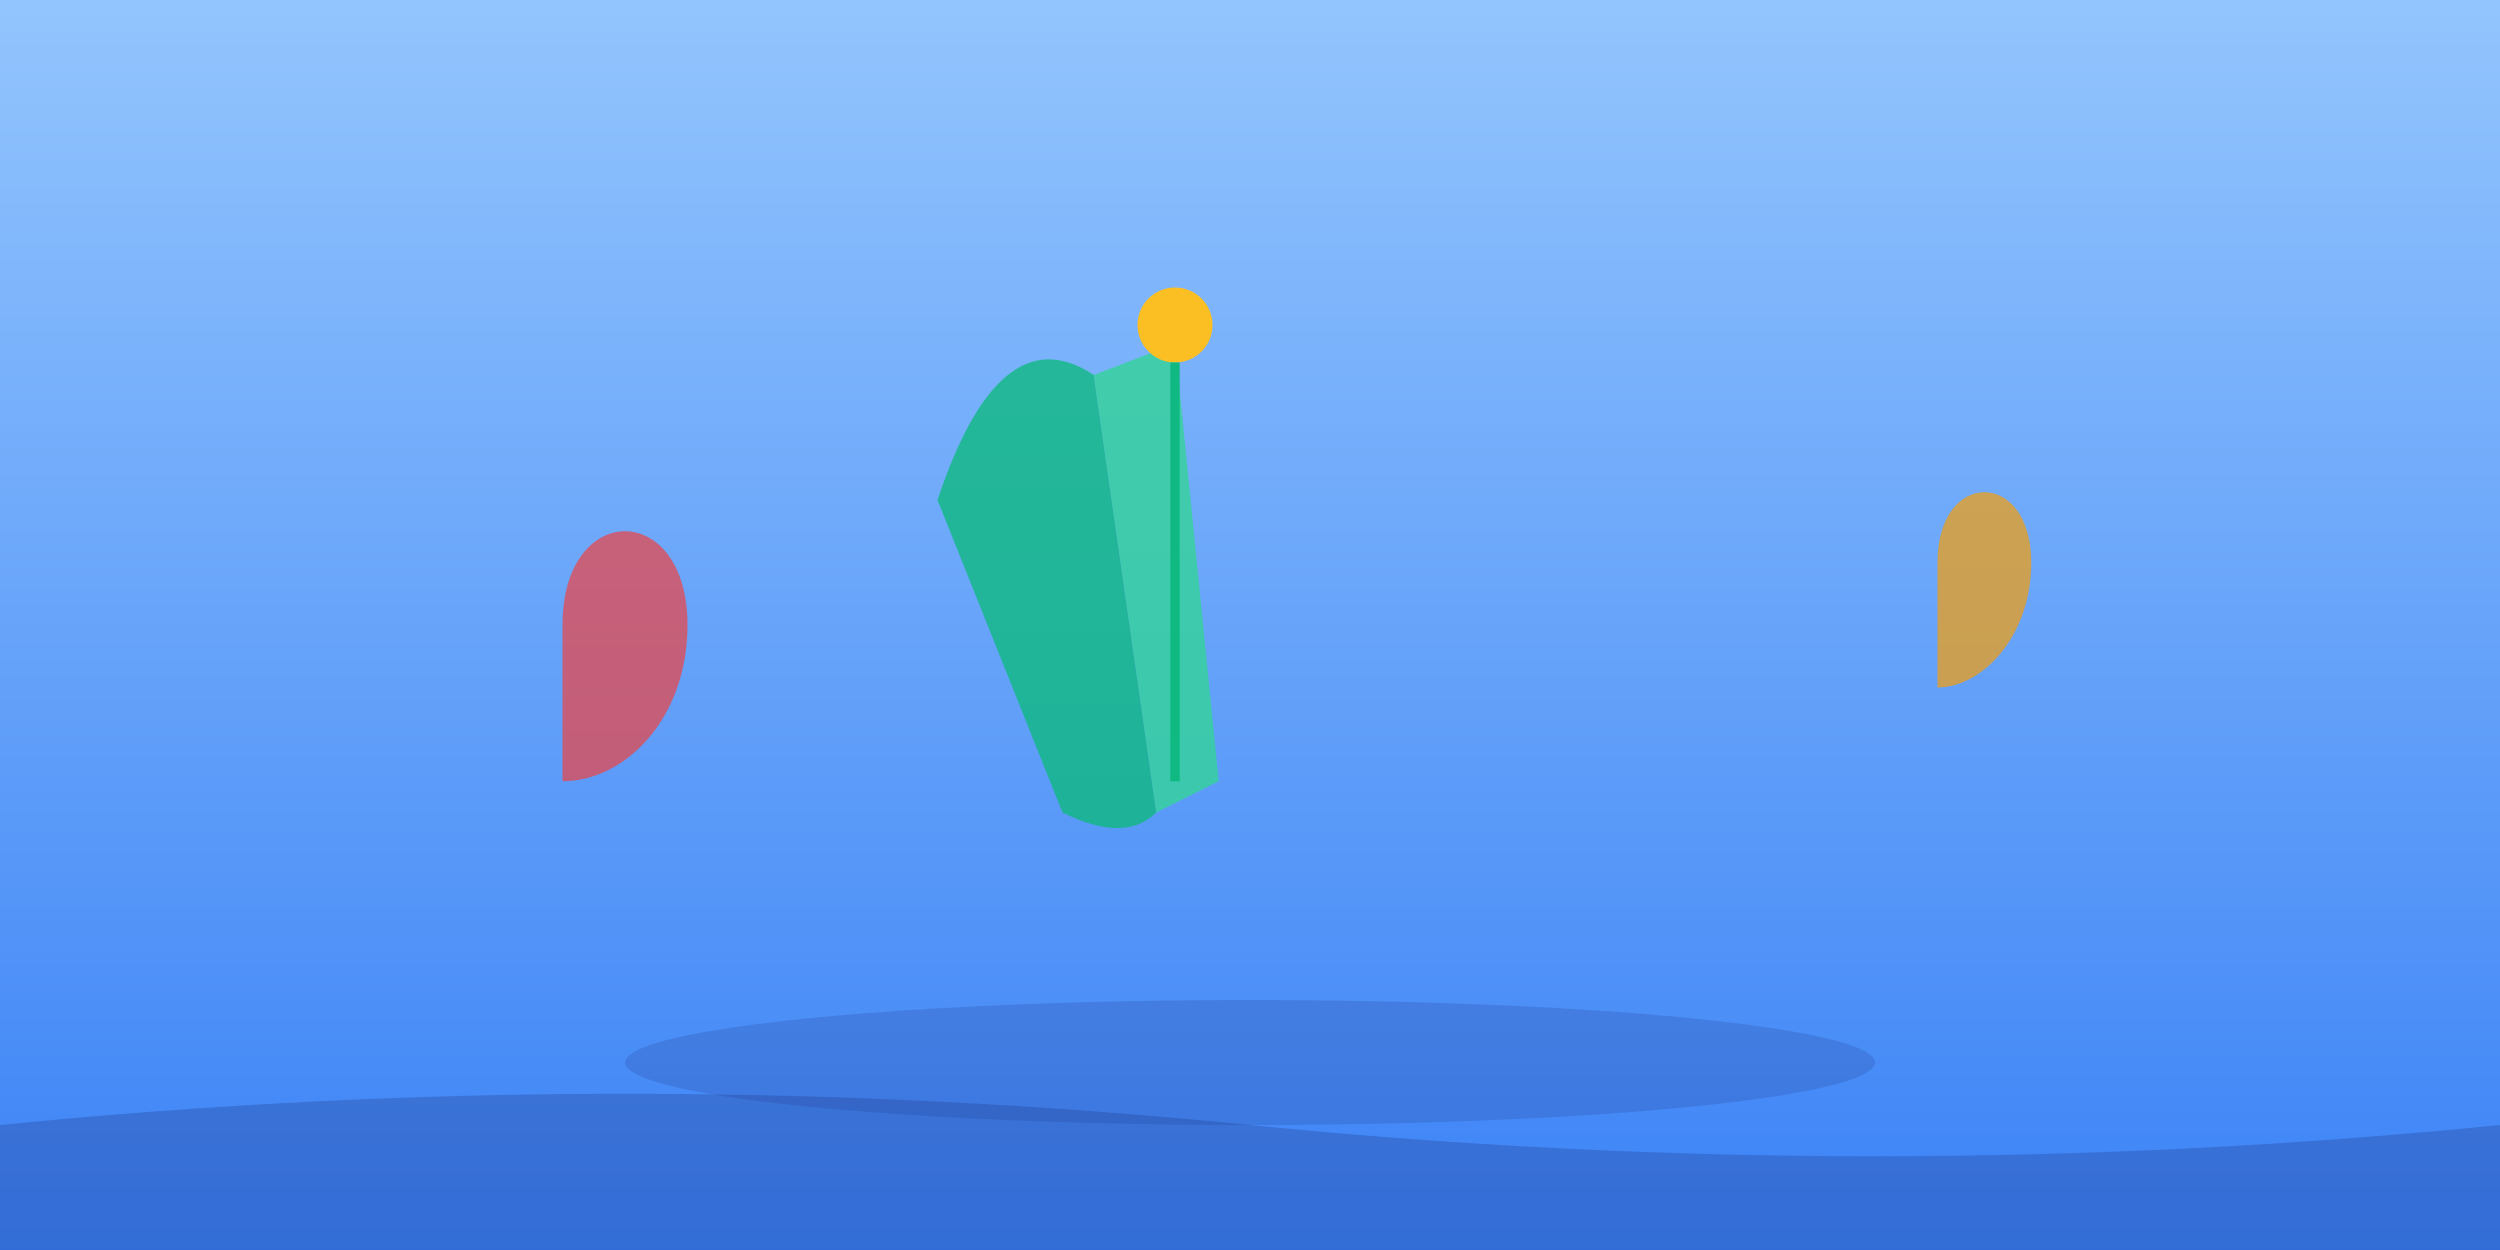 <svg xmlns="http://www.w3.org/2000/svg" viewBox="0 0 400 200" width="400" height="200">
  <defs>
    <linearGradient id="water5" x1="0%" y1="0%" x2="0%" y2="100%">
      <stop offset="0%" style="stop-color:#93c5fd;stop-opacity:1" />
      <stop offset="100%" style="stop-color:#3b82f6;stop-opacity:1" />
    </linearGradient>
  </defs>
  <rect width="400" height="200" fill="url(#water5)"/>
  <path d="M150 80 Q160 50, 175 60 L185 130 Q180 135, 170 130 Z" fill="#10b981" opacity="0.8"/>
  <path d="M175 60 L188 55 L195 125 L185 130 Z" fill="#34d399" opacity="0.8"/>
  <circle cx="188" cy="52" r="6" fill="#fbbf24"/>
  <line x1="188" y1="58" x2="188" y2="125" stroke="#10b981" stroke-width="1.5"/>
  <path d="M90 100 C90 80, 110 80, 110 100 C110 115, 100 125, 90 125" fill="#ef4444" opacity="0.7"/>
  <path d="M310 90 C310 75, 325 75, 325 90 C325 102, 317 110, 310 110" fill="#f59e0b" opacity="0.7"/>
  <ellipse cx="200" cy="170" rx="100" ry="10" fill="#1e3a8a" opacity="0.2"/>
  <path d="M0 180 Q100 170, 200 180 T400 180 L400 200 L0 200 Z" fill="#1e3a8a" opacity="0.3"/>
</svg>